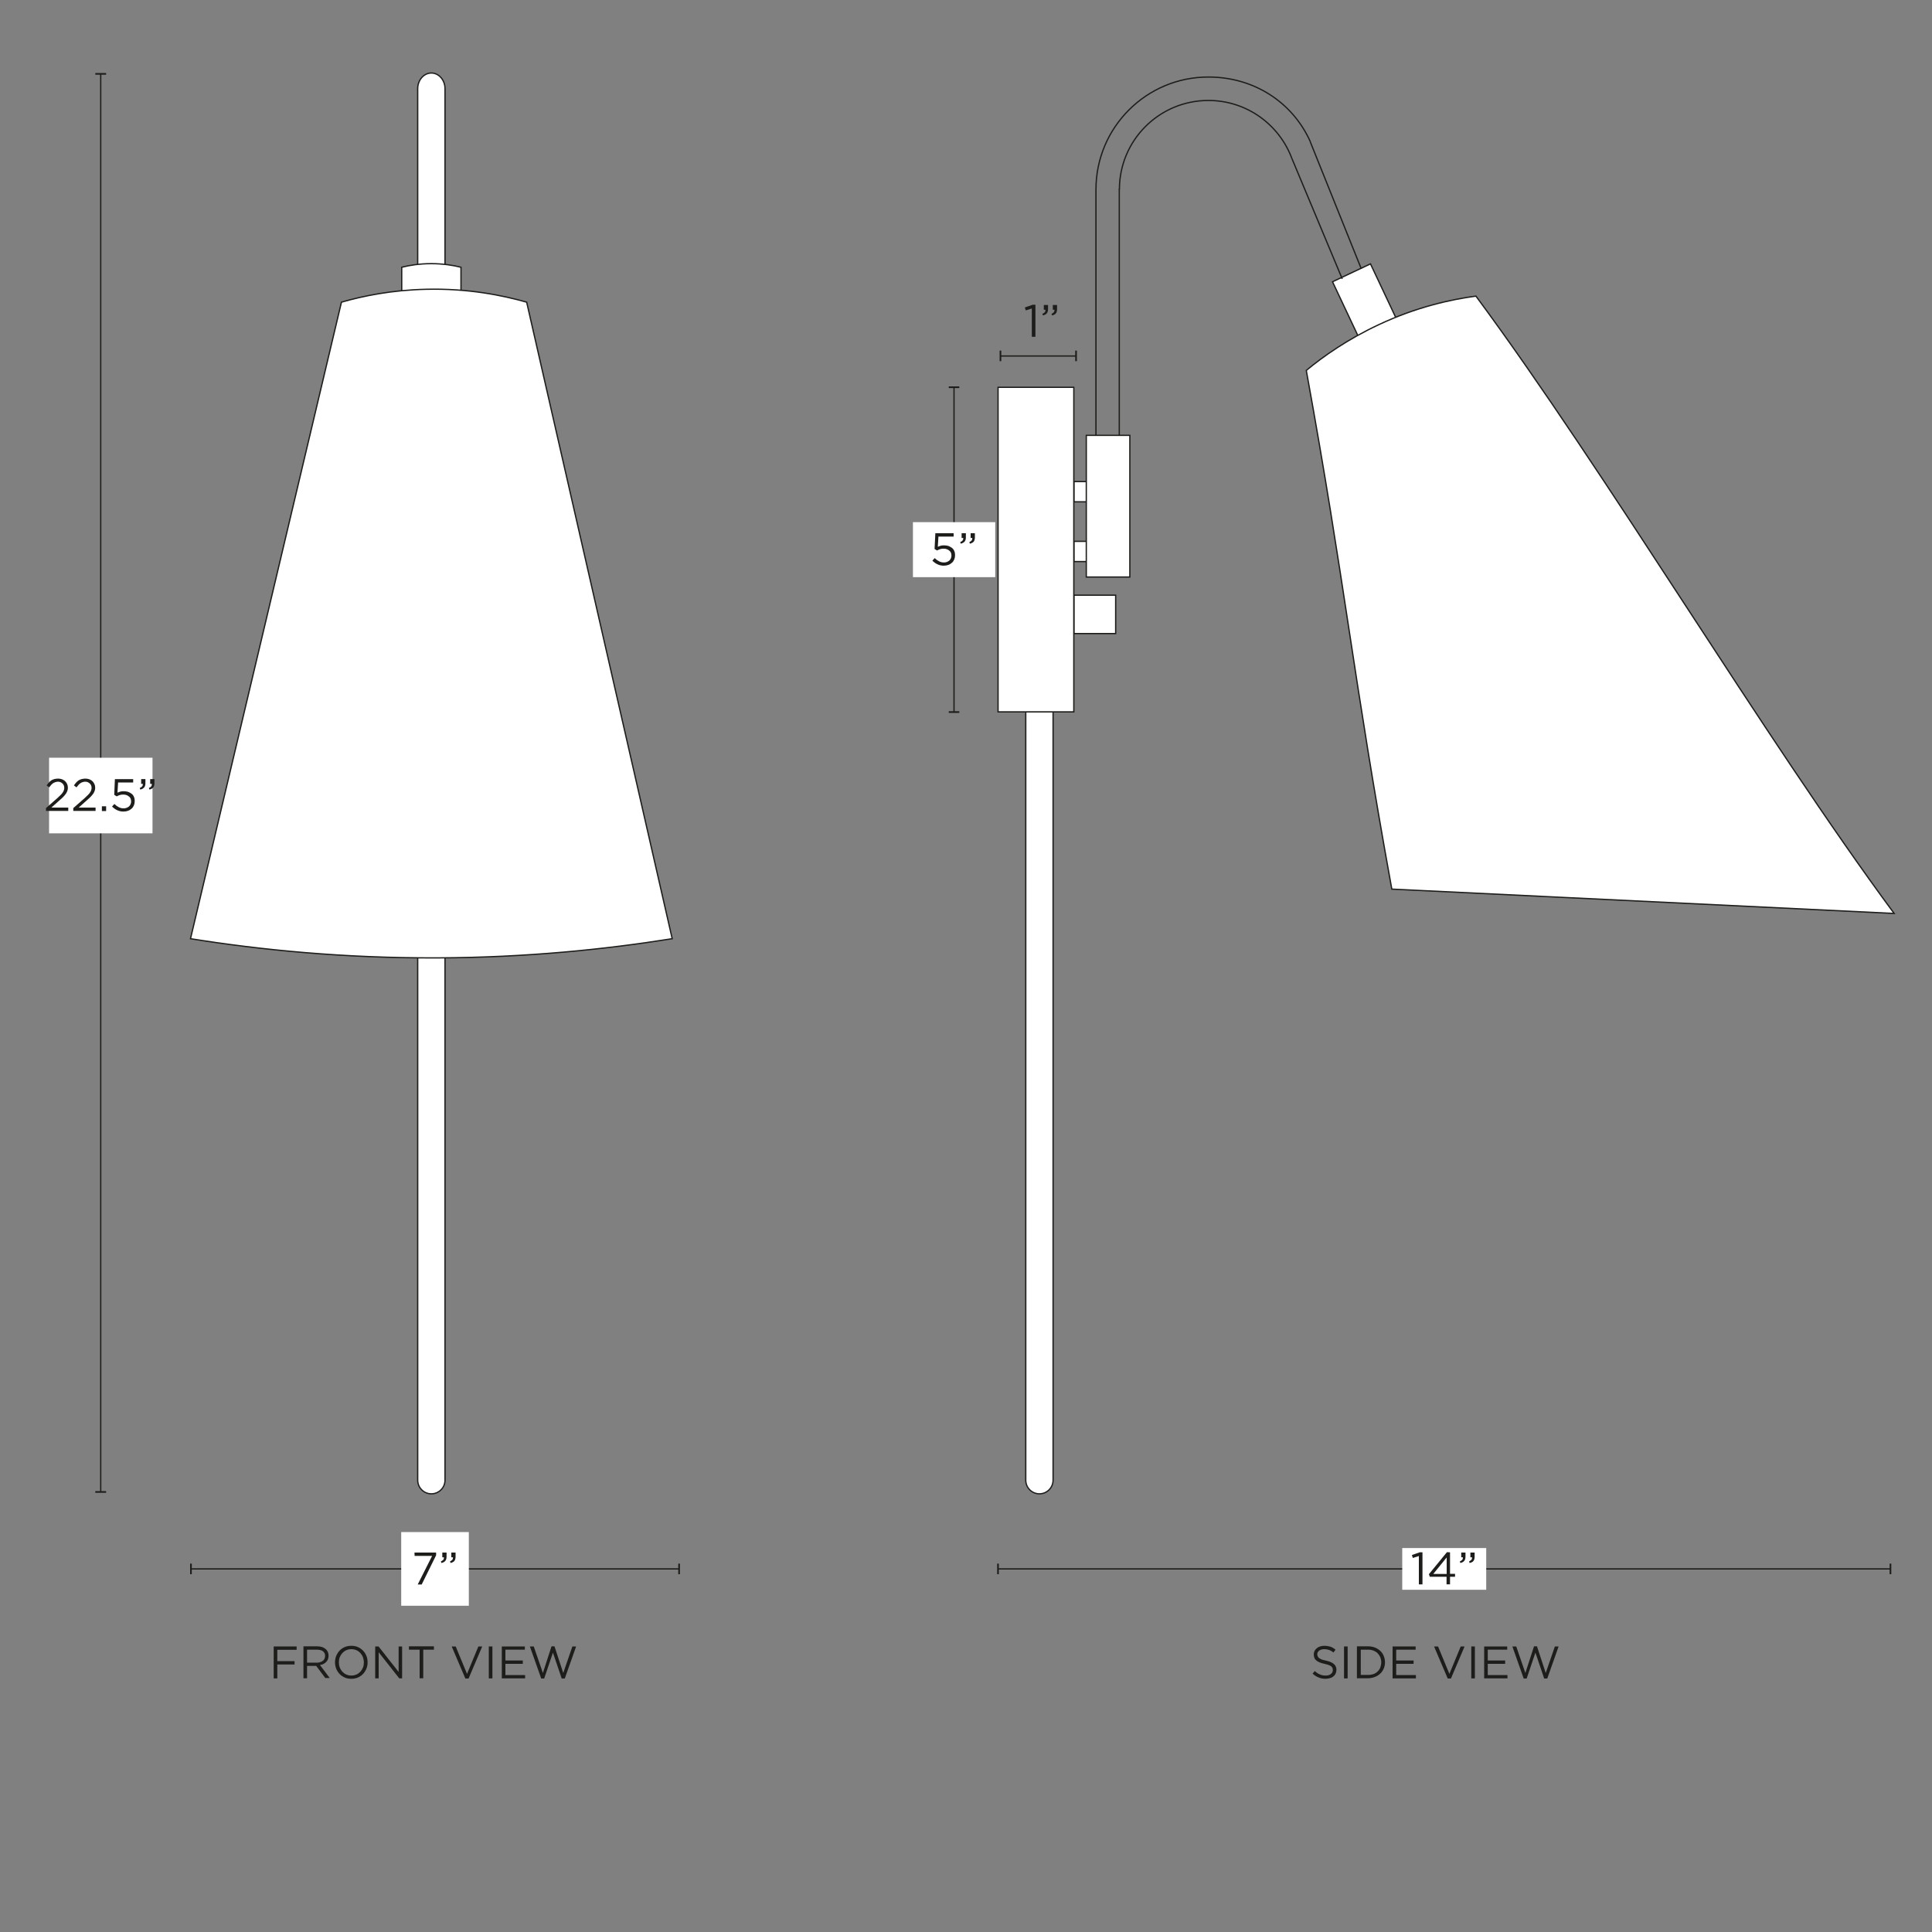 <svg xml:space="preserve" style="enable-background:new 0 0 1500 1500;" viewBox="0 0 1500 1500" height="1500px" width="1500px" y="0px" x="0px" xmlns:xlink="http://www.w3.org/1999/xlink" xmlns="http://www.w3.org/2000/svg" id="Capa_1" version="1.1">
<rect x="0" y="0" width="1500" height="1500" fill="#808080" stroke="none"/>
<style type="text/css">
	.st0{fill:#FFFFFF;stroke:#1D1D1B;stroke-miterlimit:10;}
	.st1{fill:none;stroke:#1D1D1B;stroke-miterlimit:10;}
	.st2{fill:none;}
	.st3{fill:#1D1D1B;}
	.st4{fill:#FFFFFF;}
</style>
<g>
	<path d="M334.9,56.7L334.9,56.7c5.8,0,10.6,5.4,10.6,12.2v141.4h-21.2V68.9C324.3,62.2,329,56.7,334.9,56.7L334.9,56.7
		z" class="st0"></path>
	<path d="M334.9,1159.8L334.9,1159.8c-5.8,0-10.6-4.7-10.6-10.6V730.1h21.2v419.1
		C345.5,1155.1,340.7,1159.8,334.9,1159.8L334.9,1159.8z" class="st0"></path>
	<path d="M357.9,207.5c-5.9-1.5-13.8-2.8-23.1-2.8c-9.2,0-17,1.3-22.9,2.8v22.7h46V207.5z" class="st0"></path>
	<path d="M408.9,234.6c-18.7-5.3-45.6-10.8-78.1-10c-26.6,0.6-49,5.2-65.7,10C226.1,399.3,187,564.1,147.9,728.8
		c54.4,8.7,119.2,15.2,192.2,14.9c68.6-0.3,129.8-6.6,181.8-14.9C484.2,564.1,446.6,399.3,408.9,234.6L408.9,234.6z" class="st0"></path>
</g>
<path d="M807,1159.8L807,1159.8c-5.8,0-10.6-4.7-10.6-10.6V529.5h21.2v619.7C817.6,1155.1,812.8,1159.8,807,1159.8
	L807,1159.8z" class="st0"></path>
<rect height="252" width="58.8" class="st0" y="300.7" x="774.9"></rect>
<rect height="29.8" width="32.3" class="st0" y="462.1" x="833.9"></rect>
<rect height="15.7" width="32.3" class="st0" y="420.3" x="833.9"></rect>
<rect height="15.7" width="32.3" class="st0" y="373.9" x="833.9"></rect>
<path d="M850.9,147v209.4" class="st1"></path>
<path d="M869,146.6v218.2" class="st1"></path>
<rect height="110" width="33.8" class="st0" y="338" x="843.4"></rect>
<g>
	<g>
		<line y2="1218.1" x2="527.3" y1="1218.1" x1="148.3" class="st1"></line>
		<rect height="8.2" width="1.3" class="st3" y="1214" x="147.6"></rect>
		<rect height="8.2" width="1.3" class="st3" y="1214" x="526.6"></rect>
	</g>
</g>
<g>
	<g>
		<line y2="1218.1" x2="1467.7" y1="1218.1" x1="774.8" class="st1"></line>
		<rect height="8.2" width="1.3" class="st3" y="1214" x="774.2"></rect>
		<rect height="8.2" width="1.3" class="st3" y="1214" x="1467.1"></rect>
	</g>
</g>
<g>
	<g>
		<line y2="1158.4" x2="78.2" y1="57.4" x1="78.2" class="st1"></line>
		<rect height="1.3" width="8.4" class="st3" y="56.7" x="74"></rect>
		<rect height="1.3" width="8.4" class="st3" y="1157.7" x="74"></rect>
	</g>
</g>
<rect height="58.7" width="80.3" class="st4" y="588.3" x="38.1"></rect>
<g>
	<path d="M41.2,608.1c-1,0.7-2,1.8-3,3.2l-2-1.5c0.6-0.8,1.1-1.6,1.7-2.2c0.6-0.7,1.2-1.2,1.9-1.7
		c0.7-0.4,1.5-0.8,2.3-1c0.9-0.2,1.8-0.4,2.9-0.4c1.1,0,2.2,0.2,3.1,0.5c0.9,0.4,1.7,0.8,2.4,1.5c0.7,0.6,1.2,1.4,1.6,2.2
		c0.4,0.9,0.6,1.8,0.6,2.8c0,0.9-0.1,1.8-0.4,2.5c-0.3,0.8-0.6,1.5-1.1,2.2c-0.5,0.7-1.2,1.5-1.9,2.3c-0.8,0.8-1.7,1.7-2.8,2.6
		l-6.6,5.9H53v2.6H35.7v-2.2l9-7.9c0.9-0.8,1.7-1.6,2.4-2.3c0.7-0.7,1.2-1.3,1.6-1.9c0.4-0.6,0.7-1.2,0.9-1.8
		c0.2-0.6,0.3-1.2,0.3-1.8c0-0.7-0.1-1.4-0.4-2s-0.6-1.1-1.1-1.5c-0.5-0.4-1-0.7-1.6-1c-0.6-0.2-1.3-0.3-1.9-0.3
		C43.5,607,42.3,607.4,41.2,608.1L41.2,608.1z" class="st3"></path>
	<path d="M62.4,608.1c-1,0.7-2,1.8-3,3.2l-2-1.5c0.6-0.8,1.1-1.6,1.7-2.2c0.6-0.7,1.2-1.2,1.9-1.7
		c0.7-0.4,1.5-0.8,2.3-1c0.9-0.2,1.8-0.4,2.9-0.4s2.2,0.2,3.1,0.5c0.9,0.4,1.7,0.8,2.4,1.5c0.7,0.6,1.2,1.4,1.6,2.2
		c0.4,0.9,0.6,1.8,0.6,2.8c0,0.9-0.1,1.8-0.4,2.5c-0.3,0.8-0.6,1.5-1.1,2.2c-0.5,0.7-1.2,1.5-1.9,2.3c-0.8,0.8-1.7,1.7-2.8,2.6
		l-6.6,5.9h13.1v2.6H56.9v-2.2l9-7.9c0.9-0.8,1.7-1.6,2.4-2.3c0.7-0.7,1.2-1.3,1.6-1.9c0.4-0.6,0.7-1.2,0.9-1.8
		c0.2-0.6,0.3-1.2,0.3-1.8c0-0.7-0.1-1.4-0.4-2c-0.3-0.6-0.6-1.1-1.1-1.5c-0.5-0.4-1-0.7-1.6-1c-0.6-0.2-1.3-0.3-1.9-0.3
		C64.6,607,63.4,607.4,62.4,608.1L62.4,608.1z" class="st3"></path>
	<path d="M79.1,629.7V626h3.3v3.7H79.1z" class="st3"></path>
	<path d="M89.2,604.9h14.2v2.6H91.7l-0.5,7.9c0.7-0.3,1.5-0.6,2.2-0.8c0.7-0.2,1.6-0.3,2.7-0.3c1.2,0,2.3,0.2,3.4,0.5
		c1,0.4,1.9,0.9,2.7,1.5c0.8,0.6,1.4,1.4,1.8,2.4c0.4,0.9,0.6,2,0.6,3.2s-0.2,2.3-0.6,3.3c-0.4,1-1,1.9-1.8,2.6
		c-0.8,0.7-1.7,1.3-2.8,1.7c-1.1,0.4-2.3,0.6-3.6,0.6c-1.8,0-3.4-0.4-4.9-1.1c-1.5-0.7-2.8-1.7-3.9-2.8l1.8-2
		c1.1,1.1,2.2,1.9,3.4,2.5c1.2,0.6,2.4,0.9,3.7,0.9c0.9,0,1.7-0.1,2.4-0.4s1.4-0.7,1.9-1.1c0.5-0.5,0.9-1.1,1.2-1.8
		c0.3-0.7,0.4-1.4,0.4-2.2c0-0.8-0.2-1.5-0.4-2.1c-0.3-0.6-0.7-1.2-1.3-1.6c-0.5-0.5-1.2-0.8-1.9-1.1c-0.8-0.3-1.6-0.4-2.5-0.4
		c-1.1,0-2,0.1-2.8,0.4s-1.6,0.6-2.3,1l-1.9-1.2L89.2,604.9L89.2,604.9z" class="st3"></path>
	<path d="M110.4,610.5c0.4-0.5,0.5-1.1,0.5-1.9h-1.3v-3.7h3.3v3.2c0,1.4-0.3,2.5-1,3.3s-1.6,1.3-3,1.6l-0.4-1.2
		C109.4,611.4,110,611,110.4,610.5L110.4,610.5z M117.4,610.5c0.4-0.5,0.5-1.1,0.5-1.9h-1.3v-3.7h3.3v3.2c0,1.4-0.3,2.5-0.9,3.3
		c-0.6,0.7-1.6,1.3-3,1.6l-0.4-1.2C116.4,611.4,117.1,611,117.4,610.5L117.4,610.5z" class="st3"></path>
</g>
<g>
	<path d="M230.3,1280.9h-15v8.8h13.4v2.6h-13.4v10.8h-2.8v-24.8h17.8V1280.9L230.3,1280.9z" class="st3"></path>
	<path d="M252.7,1303l-7.2-9.6h-7.1v9.6h-2.8v-24.8h10.6c1.4,0,2.6,0.2,3.7,0.5s2,0.9,2.8,1.5c0.8,0.6,1.4,1.4,1.8,2.3
		s0.6,1.9,0.6,3c0,1-0.2,2-0.5,2.8c-0.3,0.8-0.8,1.5-1.4,2.1c-0.6,0.6-1.3,1.1-2.1,1.5c-0.8,0.4-1.7,0.7-2.7,0.8l7.6,10.1H252.7
		L252.7,1303z M250.8,1282.1c-1.1-0.9-2.7-1.3-4.7-1.3h-7.7v10.1h7.6c0.9,0,1.8-0.1,2.6-0.4c0.8-0.2,1.5-0.6,2-1
		c0.6-0.4,1-1,1.3-1.6s0.5-1.4,0.5-2.2C252.5,1284.2,251.9,1283,250.8,1282.1L250.8,1282.1z" class="st3"></path>
	<path d="M284.5,1295.5c-0.6,1.5-1.5,2.9-2.6,4.1c-1.1,1.2-2.4,2.1-4,2.8c-1.6,0.7-3.3,1-5.2,1s-3.6-0.3-5.1-1
		c-1.5-0.7-2.9-1.6-4-2.8c-1.1-1.2-2-2.5-2.6-4.1c-0.6-1.5-0.9-3.2-0.9-4.9s0.3-3.3,0.9-4.9c0.6-1.5,1.5-2.9,2.6-4.1
		c1.1-1.2,2.4-2.1,4-2.8c1.6-0.7,3.3-1,5.2-1s3.6,0.3,5.1,1c1.5,0.7,2.9,1.6,4,2.8c1.1,1.2,2,2.5,2.6,4.1c0.6,1.5,0.9,3.2,0.9,4.9
		S285.1,1294,284.5,1295.5z M281.8,1286.7c-0.5-1.3-1.2-2.3-2-3.3c-0.9-0.9-1.9-1.7-3.1-2.2c-1.2-0.5-2.5-0.8-3.9-0.8
		s-2.7,0.3-3.9,0.8c-1.2,0.5-2.2,1.3-3.1,2.2c-0.8,0.9-1.5,2-2,3.2c-0.5,1.2-0.7,2.6-0.7,4s0.2,2.7,0.7,4s1.2,2.3,2,3.3
		c0.9,0.9,1.9,1.7,3.1,2.2c1.2,0.5,2.5,0.8,3.9,0.8s2.7-0.3,3.9-0.8c1.2-0.5,2.2-1.3,3.1-2.2c0.8-0.9,1.5-2,2-3.2
		c0.5-1.2,0.7-2.6,0.7-4S282.2,1287.9,281.8,1286.7z" class="st3"></path>
	<path d="M309.5,1278.3h2.7v24.8H310l-16-20.3v20.3h-2.7v-24.8h2.6l15.6,19.8V1278.3z" class="st3"></path>
	<path d="M328.6,1303h-2.8v-22.2h-8.3v-2.6h19.4v2.6h-8.3L328.6,1303L328.6,1303z" class="st3"></path>
	<path d="M371.4,1278.3h3l-10.6,24.9h-2.5l-10.6-24.9h3.1l8.8,21.3L371.4,1278.3L371.4,1278.3z" class="st3"></path>
	<path d="M382.3,1278.3v24.8h-2.8v-24.8H382.3z" class="st3"></path>
	<path d="M407.5,1280.8h-15.1v8.4h13.5v2.6h-13.5v8.7h15.3v2.6h-18.1v-24.8h17.9L407.5,1280.8L407.5,1280.8z" class="st3"></path>
	<path d="M428.2,1278.2h2.3l6.8,20.7l7.1-20.6h2.9l-8.8,24.9h-2.4l-6.8-20.1l-6.8,20.1h-2.3l-8.8-24.9h3l7.1,20.6
		L428.2,1278.2L428.2,1278.2z" class="st3"></path>
</g>
<g>
	<path d="M1023.1,1286c0.2,0.5,0.5,0.9,1,1.3c0.5,0.4,1.2,0.7,2,1.1c0.9,0.3,2,0.6,3.4,0.9c2.8,0.6,4.8,1.5,6.1,2.6
		c1.3,1.1,2,2.6,2,4.5c0,1.1-0.2,2-0.6,2.9c-0.4,0.9-1,1.6-1.7,2.2c-0.7,0.6-1.6,1.1-2.7,1.4c-1,0.3-2.2,0.5-3.4,0.5
		c-2,0-3.8-0.3-5.4-1c-1.6-0.6-3.2-1.6-4.7-3l1.7-2c1.3,1.2,2.6,2.1,3.9,2.6c1.3,0.6,2.8,0.9,4.6,0.9s3-0.4,4-1.2
		c1-0.8,1.5-1.8,1.5-3.1c0-0.6-0.1-1.1-0.3-1.6c-0.2-0.5-0.5-0.9-1-1.3c-0.5-0.4-1.1-0.7-2-1c-0.8-0.3-1.9-0.6-3.2-0.9
		c-1.4-0.3-2.7-0.7-3.7-1.1c-1-0.4-1.9-0.9-2.6-1.5s-1.2-1.2-1.5-2c-0.3-0.8-0.5-1.7-0.5-2.7c0-1,0.2-1.9,0.6-2.7
		c0.4-0.8,1-1.5,1.7-2.1s1.6-1.1,2.6-1.4c1-0.3,2.1-0.5,3.3-0.5c1.8,0,3.4,0.3,4.8,0.7c1.4,0.5,2.7,1.3,3.9,2.3l-1.6,2.2
		c-1.1-0.9-2.3-1.6-3.5-2c-1.2-0.4-2.4-0.6-3.7-0.6c-0.8,0-1.5,0.1-2.2,0.3c-0.6,0.2-1.2,0.5-1.7,0.8c-0.5,0.4-0.8,0.8-1.1,1.3
		c-0.3,0.5-0.4,1-0.4,1.6S1022.8,1285.5,1023.1,1286L1023.1,1286z" class="st3"></path>
	<path d="M1046.3,1278.3v24.8h-2.8v-24.8H1046.3z" class="st3"></path>
	<path d="M1074.3,1295.5c-0.6,1.5-1.5,2.8-2.7,3.9c-1.2,1.1-2.6,2-4.2,2.6c-1.6,0.6-3.4,1-5.3,1h-8.6v-24.8h8.6
		c1.9,0,3.7,0.3,5.3,0.9c1.6,0.6,3,1.5,4.2,2.6c1.2,1.1,2.1,2.4,2.7,3.9c0.6,1.5,1,3.1,1,4.9S1075,1294,1074.3,1295.5z
		 M1071.7,1286.8c-0.5-1.2-1.2-2.2-2-3.1s-2-1.6-3.2-2.1s-2.7-0.8-4.2-0.8h-5.8v19.6h5.8c1.6,0,3-0.3,4.2-0.7
		c1.3-0.5,2.3-1.2,3.2-2.1c0.9-0.9,1.6-1.9,2-3.1s0.7-2.5,0.7-3.9S1072.1,1288,1071.7,1286.8z" class="st3"></path>
	<path d="M1099.1,1280.8H1084v8.4h13.5v2.6H1084v8.7h15.3v2.6h-18.1v-24.8h17.9V1280.8L1099.1,1280.8z" class="st3"></path>
	<path d="M1134.1,1278.3h3l-10.6,24.9h-2.5l-10.6-24.9h3.1l8.8,21.3L1134.1,1278.3L1134.1,1278.3z" class="st3"></path>
	<path d="M1145.1,1278.3v24.8h-2.8v-24.8H1145.1z" class="st3"></path>
	<path d="M1170.2,1280.8h-15.1v8.4h13.5v2.6h-13.5v8.7h15.3v2.6h-18.1v-24.8h17.9V1280.8L1170.2,1280.8z" class="st3"></path>
	<path d="M1191,1278.2h2.3l6.8,20.7l7.1-20.6h2.9l-8.8,24.9h-2.4l-6.8-20.1l-6.8,20.1h-2.3l-8.8-24.9h3l7.1,20.6
		L1191,1278.2L1191,1278.2z" class="st3"></path>
</g>
<rect height="57.2" width="52.5" class="st4" y="1189.5" x="311.5"></rect>
<g>
	<path d="M321.8,1205.4h16.8v2.1l-11.2,22.7h-3.1l11.2-22.2h-13.6L321.8,1205.4L321.8,1205.4z" class="st3"></path>
	<path d="M344.2,1211c0.4-0.5,0.5-1.1,0.5-1.9h-1.3v-3.7h3.3v3.2c0,1.4-0.3,2.5-1,3.3s-1.6,1.3-3,1.6l-0.4-1.2
		C343.1,1211.9,343.8,1211.4,344.2,1211L344.2,1211z M351.2,1211c0.4-0.5,0.5-1.1,0.5-1.9h-1.3v-3.7h3.3v3.2c0,1.4-0.3,2.5-0.9,3.3
		c-0.6,0.7-1.6,1.3-3,1.6l-0.4-1.2C350.2,1211.9,350.8,1211.4,351.2,1211L351.2,1211z" class="st3"></path>
</g>
<rect height="32.4" width="65.2" class="st4" y="1201.9" x="1088.7"></rect>
<g>
	<path d="M1102.3,1205.2h2.1v24.9h-2.8v-22l-4.7,1.5l-0.7-2.3L1102.3,1205.2L1102.3,1205.2z" class="st3"></path>
	<path d="M1125.8,1205.2v16.7h3.9v2.3h-3.9v5.9h-2.7v-5.9h-13l-0.7-2l14-17.1L1125.8,1205.2L1125.8,1205.2z
		 M1123.2,1209.2l-10.4,12.8h10.4V1209.2z" class="st3"></path>
	<path d="M1135.3,1211c0.4-0.5,0.5-1.1,0.5-1.9h-1.3v-3.7h3.3v3.2c0,1.4-0.3,2.5-1,3.3c-0.6,0.7-1.6,1.3-3,1.6l-0.4-1.2
		C1134.3,1211.9,1134.9,1211.4,1135.3,1211L1135.3,1211z M1142.4,1211c0.4-0.5,0.5-1.1,0.5-1.9h-1.3v-3.7h3.3v3.2
		c0,1.4-0.3,2.5-0.9,3.3s-1.6,1.3-3,1.6l-0.4-1.2C1141.3,1211.9,1142,1211.4,1142.4,1211L1142.4,1211z" class="st3"></path>
</g>
<g>
	<g>
		<line y2="552.8" x2="740.7" y1="300.6" x1="740.7" class="st1"></line>
		<rect height="1.3" width="8.2" class="st3" y="300" x="736.6"></rect>
		<rect height="1.3" width="8.2" class="st3" y="552.2" x="736.6"></rect>
	</g>
</g>
<rect height="42.7" width="63.9" class="st4" y="405.4" x="708.8"></rect>
<g>
	<path d="M726.2,414h14.2v2.6h-11.8l-0.5,7.9c0.7-0.3,1.5-0.6,2.2-0.8c0.7-0.2,1.6-0.3,2.7-0.3c1.2,0,2.3,0.2,3.4,0.5
		c1,0.4,1.9,0.9,2.7,1.5c0.8,0.6,1.4,1.4,1.8,2.4c0.4,0.9,0.6,2,0.6,3.2s-0.2,2.3-0.6,3.3c-0.4,1-1,1.9-1.8,2.6
		c-0.8,0.7-1.7,1.3-2.8,1.7c-1.1,0.4-2.3,0.6-3.6,0.6c-1.8,0-3.4-0.4-4.9-1.1c-1.5-0.7-2.8-1.7-3.9-2.8l1.8-2
		c1.1,1.1,2.2,1.9,3.4,2.5c1.2,0.6,2.4,0.9,3.7,0.9c0.9,0,1.7-0.1,2.4-0.4s1.4-0.7,1.9-1.1c0.5-0.5,0.9-1.1,1.2-1.8
		c0.3-0.7,0.4-1.4,0.4-2.2c0-0.8-0.2-1.5-0.4-2.1c-0.3-0.6-0.7-1.2-1.3-1.6c-0.5-0.5-1.2-0.8-1.9-1.1s-1.6-0.4-2.5-0.4
		c-1.1,0-2,0.1-2.8,0.4s-1.6,0.6-2.3,1l-1.9-1.2L726.2,414L726.2,414z" class="st3"></path>
	<path d="M747.4,419.6c0.4-0.5,0.5-1.1,0.5-1.9h-1.3V414h3.3v3.2c0,1.4-0.3,2.5-1,3.3c-0.6,0.7-1.6,1.3-3,1.6l-0.4-1.2
		C746.4,420.5,747,420.1,747.4,419.6L747.4,419.6z M754.4,419.6c0.4-0.5,0.5-1.1,0.5-1.9h-1.3V414h3.3v3.2c0,1.4-0.3,2.5-0.9,3.3
		c-0.6,0.7-1.6,1.3-3,1.6l-0.4-1.2C753.4,420.5,754,420.1,754.4,419.6L754.4,419.6z" class="st3"></path>
</g>
<g>
	<g>
		<line y2="276.4" x2="835.4" y1="276.4" x1="776.7" class="st1"></line>
		<rect height="8.2" width="1.3" class="st3" y="272.2" x="776.1"></rect>
		<rect height="8.2" width="1.3" class="st3" y="272.2" x="834.8"></rect>
	</g>
</g>
<g>
	<path d="M801.8,236.6h2.1v24.9h-2.8v-22l-4.7,1.5l-0.7-2.3L801.8,236.6L801.8,236.6z" class="st3"></path>
	<path d="M811.2,242.4c0.4-0.5,0.5-1.1,0.5-1.9h-1.3v-3.7h3.3v3.2c0,1.4-0.3,2.5-1,3.3c-0.6,0.7-1.6,1.3-3,1.6l-0.4-1.2
		C810.1,243.3,810.8,242.9,811.2,242.4L811.2,242.4z M818.2,242.4c0.4-0.5,0.5-1.1,0.5-1.9h-1.3v-3.7h3.3v3.2c0,1.4-0.3,2.5-0.9,3.3
		c-0.6,0.7-1.6,1.3-3,1.6l-0.4-1.2C817.2,243.3,817.8,242.9,818.2,242.4L818.2,242.4z" class="st3"></path>
</g>
<path d="M850.9,147.1c0-48.2,39.1-87.3,87.3-87.3c35.5,0,65.4,19.7,79.1,50.1" class="st1"></path>
<rect height="32.6" width="47.7" class="st0" transform="matrix(0.426 0.904 -0.904 0.426 819.502 -824.411)" y="217.7" x="1036"></rect>
<path d="M869.1,147.1c0-38.2,30.9-69.1,69.1-69.1c29.7,0,55,18.7,64.8,45" class="st1"></path>
<line y2="216.5" x2="1042.1" y1="123" x1="1003" class="st1"></line>
<line y2="208.7" x2="1056.9" y1="109.9" x1="1017.2" class="st1"></line>
<path d="M1145.9,229.9c-19.3,2.6-46.1,8.4-75.5,22.2c-24.1,11.3-42.8,24.4-56.2,35.5c30.3,166.6,36.1,236.1,66.4,402.7
	l390,18.9C1370.1,573.3,1246.4,365.7,1145.9,229.9L1145.9,229.9z" class="st0"></path>
</svg>
